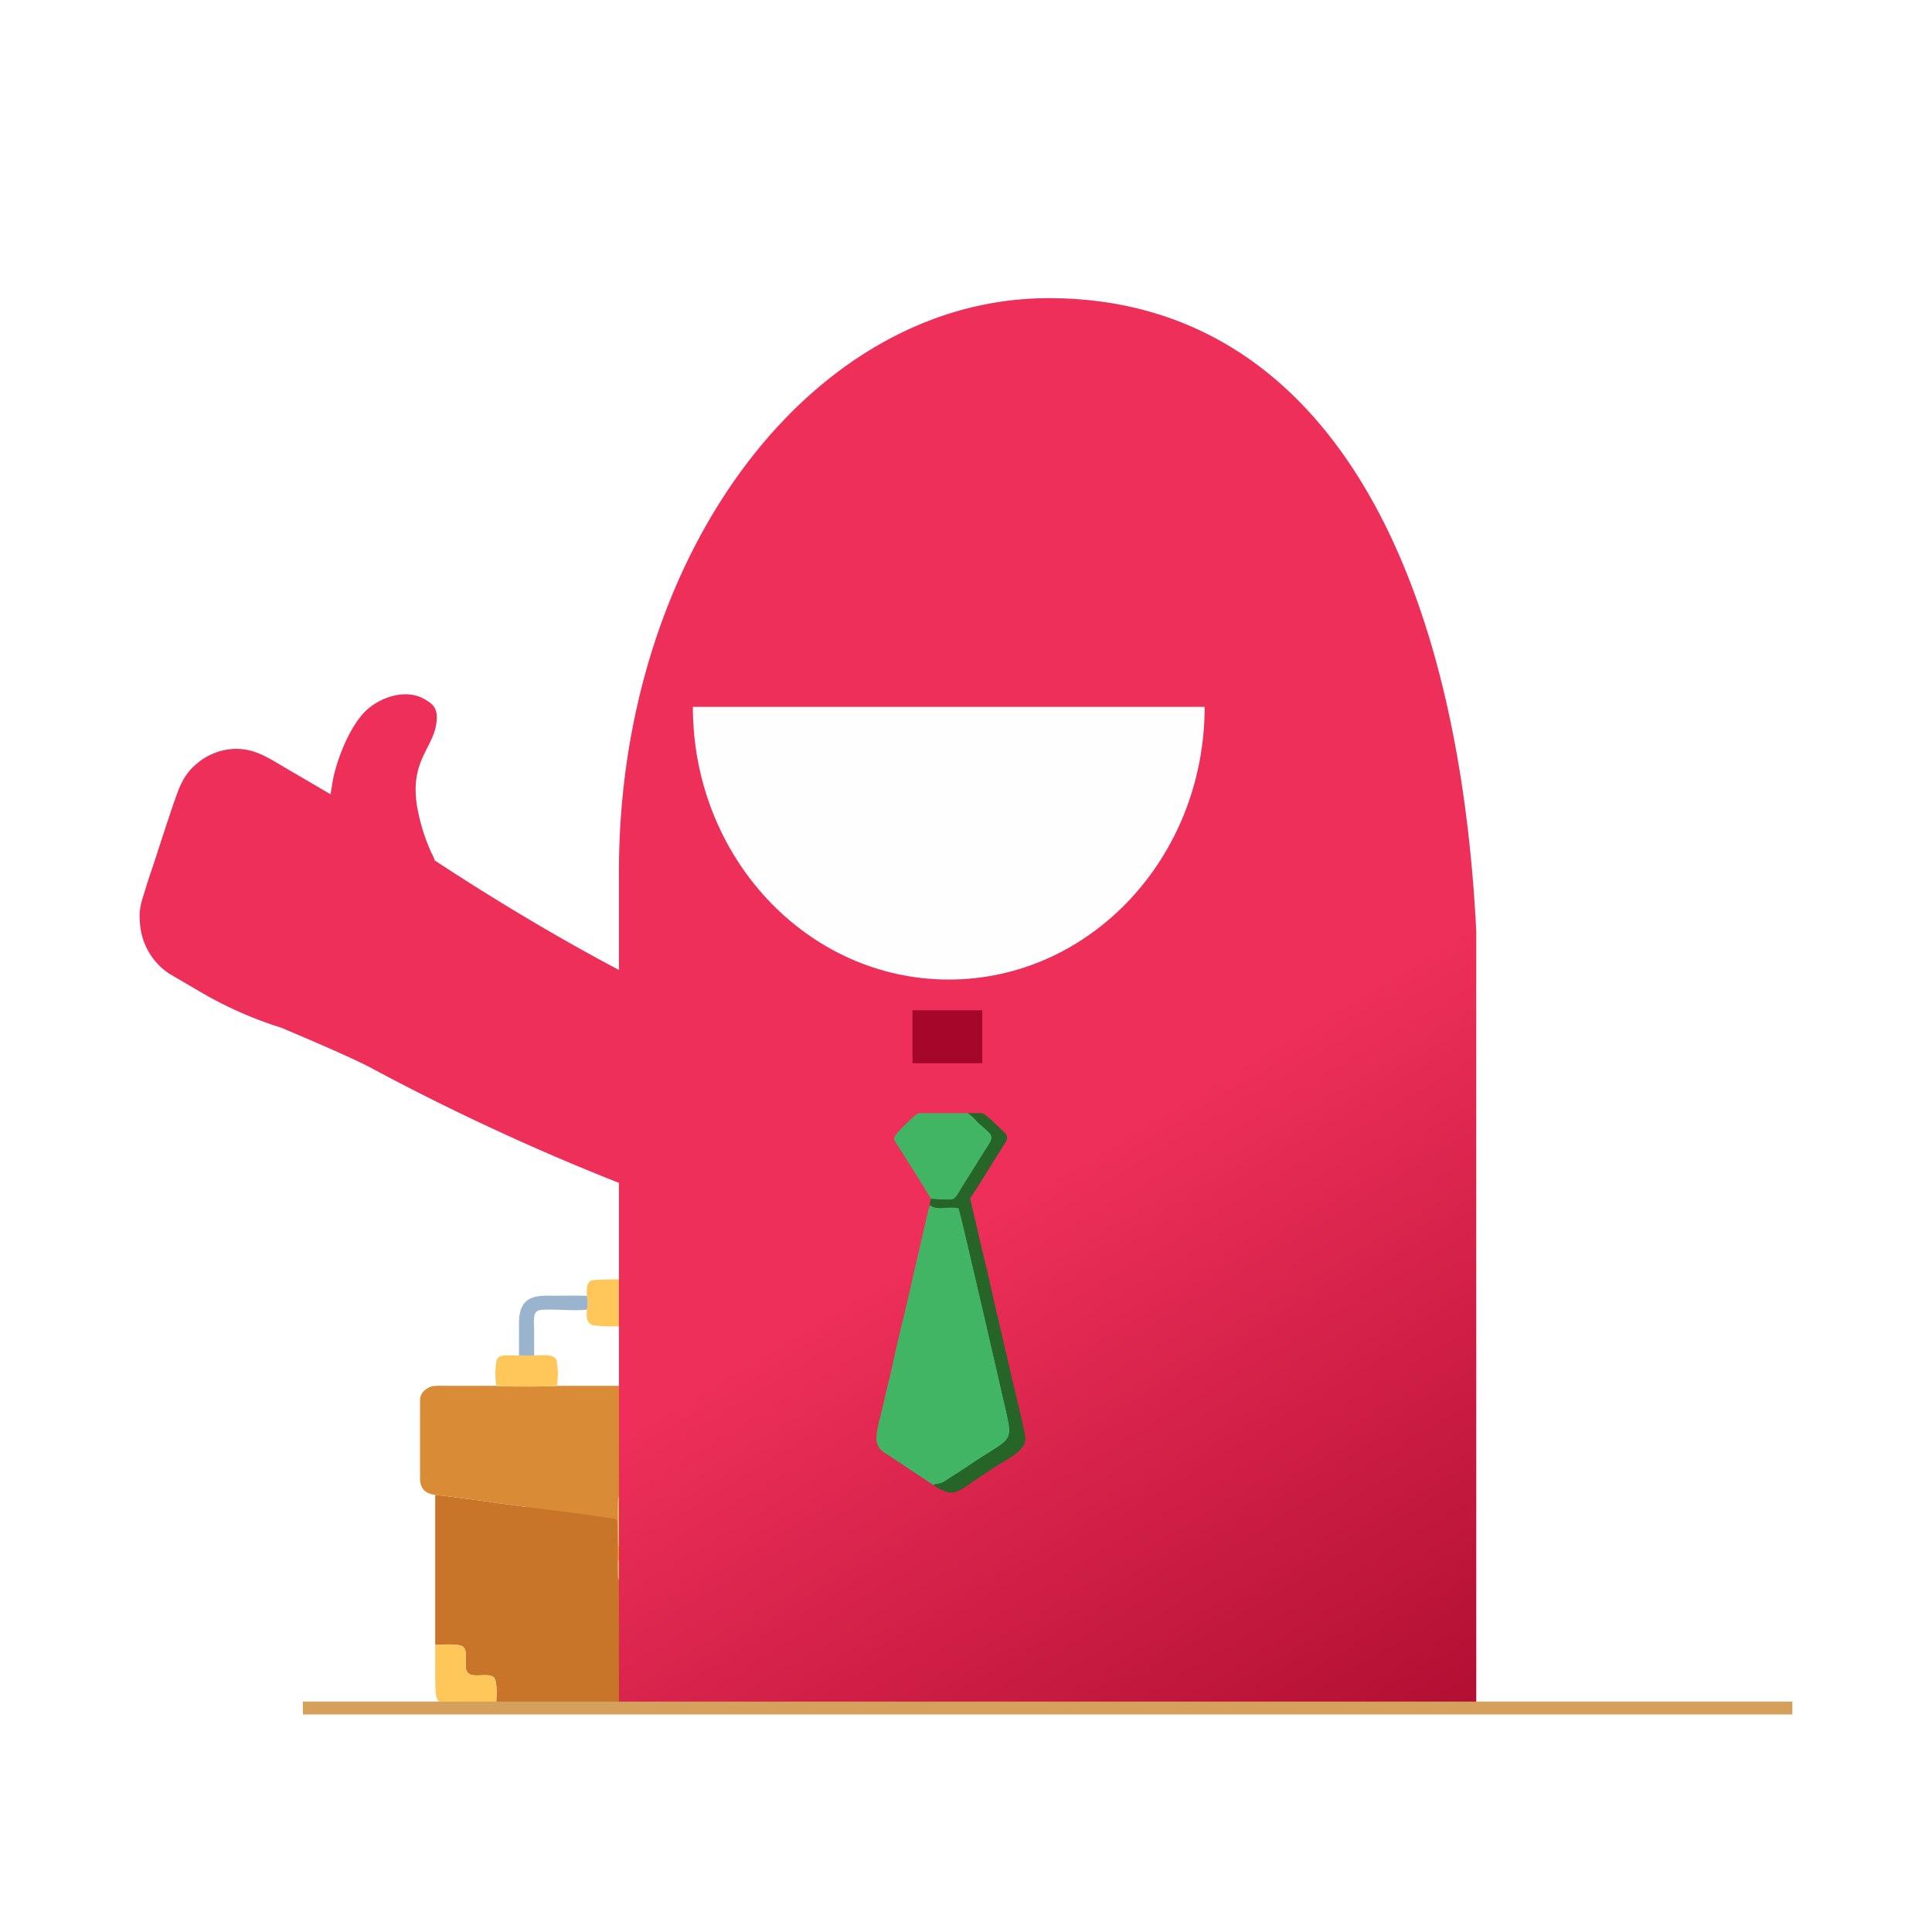 <svg xmlns="http://www.w3.org/2000/svg" xmlns:xlink="http://www.w3.org/1999/xlink" width="300" height="300" viewBox="0 0 300 300">
  <defs>
    <filter id="Caminho_689" x="129.957" y="230.693" width="6.287" height="25.99" filterUnits="userSpaceOnUse">
      <feOffset dx="1" input="SourceAlpha"/>
      <feGaussianBlur stdDeviation="0.5" result="blur"/>
      <feFlood flood-opacity="0.161"/>
      <feComposite operator="in" in2="blur"/>
      <feComposite in="SourceGraphic"/>
    </filter>
    <filter id="Caminho_690" x="123.718" y="253.855" width="12.579" height="12.52" filterUnits="userSpaceOnUse">
      <feOffset dx="1" input="SourceAlpha"/>
      <feGaussianBlur stdDeviation="0.5" result="blur-2"/>
      <feFlood flood-opacity="0.161"/>
      <feComposite operator="in" in2="blur-2"/>
      <feComposite in="SourceGraphic"/>
    </filter>
    <filter id="Caminho_692" x="130.379" y="213.648" width="8.219" height="20.361" filterUnits="userSpaceOnUse">
      <feOffset dx="1" input="SourceAlpha"/>
      <feGaussianBlur stdDeviation="0.5" result="blur-3"/>
      <feFlood flood-opacity="0.161"/>
      <feComposite operator="in" in2="blur-3"/>
      <feComposite in="SourceGraphic"/>
    </filter>
    <linearGradient id="linear-gradient" x1="0.479" y1="0.087" x2="1" y2="1" gradientUnits="objectBoundingBox">
      <stop offset="0" stop-color="#ed2f59"/>
      <stop offset="0.54" stop-color="#ed2f59"/>
      <stop offset="1" stop-color="#b20f33"/>
    </linearGradient>
    <clipPath id="clip-Avatar_Empresário_8.1">
      <rect width="300" height="300"/>
    </clipPath>
  </defs>
  <g id="Avatar_Empresário_8.1" data-name="Avatar Empresário 8.1" clip-path="url(#clip-Avatar_Empresário_8.1)">
    <g id="Grupo_948" data-name="Grupo 948" transform="translate(9.83 -4.704)">
      <g id="Camada_x0020_1" transform="translate(55.397 203.351)">
        <g id="_1760838526240" transform="translate(-0.001 0)">
          <rect id="Retângulo_444" data-name="Retângulo 444" width="50.967" height="46.942" rx="6" transform="translate(67.677 65.173) rotate(180)" fill="#c97529"/>
          <path id="Caminho_685" data-name="Caminho 685" d="M0,23.3c1.041-.027,3.8-.279,4.4.349.82.856-.152,3.166.693,4.012s3.162-.128,4.012.693c.629.608.374,3.358.349,4.4H56.708c-.027-1.041-.279-3.8.349-4.4.85-.819,3.17.153,4.012-.693s-.126-3.164.692-4.013c.607-.63,3.354-.353,4.4-.348v-.233H62.876L62.883.456l-24.849,3.3c-.594,1.578.373,8.139-.268,9.04-.173,1.526-2.285,1.087-4.685,1.055-2.64-.036-4.5.463-4.7-1.1-.364-.721.133-7.353-.15-8.923-.7-.286-12.323-1.721-14.092-1.949C9.453,1.274,4.694.517,0,0Z" transform="translate(2.355 33.472)" fill="#c97529" fill-rule="evenodd"/>
          <path id="Caminho_686" data-name="Caminho 686" d="M2.355,16.942c4.694.517,9.452,1.274,14.144,1.878,1.768.227,13.391,1.662,14.092,1.949.283,1.571-.215,8.2.15,8.923l0-2.562L30.771,25c-.119-2.022-.059-4.39-.071-6.448-.007-1.24.116-1.9,1.406-1.949l6.523.022c1.345,0,1.536.453,1.534,1.788,0,2.181-.018,4.4-.05,6.576l.022,2.163-.012,2.589c.641-.9-.326-7.462.268-9.04l24.849-3.3.712-.064c1.125-.923,1.665-.431,1.657-3.624l0-10.52c0-2.153-.478-2.425-1.958-3.183H59.034c-.346.148-9.1.15-9.4,0H21.244c-.35.15-9.1.148-9.405,0H4.014C2.481.006,1.664-.107.791.658A1.957,1.957,0,0,0,0,2.149V3.986Q0,6.893,0,9.8v4.859c.129,1.249.636,2.045,2.353,2.284Z" transform="translate(0 16.531)" fill="#d98b35" fill-rule="evenodd"/>
          <path id="Caminho_687" data-name="Caminho 687" d="M0,2.571A3.813,3.813,0,0,1,0,4.7C0,5.849-.071,6.537.667,7.012c.76.49,7.7.249,8.886.249H15.5c2.935,0,3.6.416,3.6-2.583a4.086,4.086,0,0,1,0-2.071c0-3.054-.517-2.544-3.461-2.544-1.7,0-14.267-.207-14.957.13C-.055.556,0,1.49,0,2.57Z" transform="translate(25.884 0)" fill="#ffc75a" fill-rule="evenodd"/>
          <path id="Caminho_688" data-name="Caminho 688" d="M.075,8.4l9.342-.011c.032-2.177.046-4.4.05-6.576C9.47.475,9.278.024,7.933.022L1.41,0C.12.051,0,.708,0,1.949.016,4.006-.043,6.375.075,8.4Z" transform="translate(30.695 33.132)" fill="#ffc75a" fill-rule="evenodd"/>
          <g transform="matrix(1, 0, 0, 1, -65.23, -198.65)" filter="url(#Caminho_689)">
            <path id="Caminho_689-2" data-name="Caminho 689" d="M.719.315.008.379,0,22.991H3.287V0Z" transform="translate(130.46 232.19)" fill="#b06328" fill-rule="evenodd"/>
          </g>
          <g transform="matrix(1, 0, 0, 1, -65.23, -198.65)" filter="url(#Caminho_690)">
            <path id="Caminho_690-2" data-name="Caminho 690" d="M.072,9.519H4.821c5.593,0,4.707-.025,4.707-9.455C8.48.06,5.733-.217,5.125.413c-.818.848.152,3.166-.692,4.013S1.271,4.3.421,5.119c-.627.6-.375,3.361-.349,4.4Z" transform="translate(124.22 255.35)" fill="#ffc75a" fill-rule="evenodd"/>
          </g>
          <path id="Caminho_691" data-name="Caminho 691" d="M9.455,9.528c.025-1.042.28-3.793-.349-4.4-.85-.821-3.167.151-4.012-.693S5.221,1.277,4.4.422C3.8-.207,1.04.046,0,.073V4.821C0,9.468.06,9.528,4.706,9.528Z" transform="translate(2.355 56.7)" fill="#ffc75a" fill-rule="evenodd"/>
          <g transform="matrix(1, 0, 0, 1, -65.23, -198.65)" filter="url(#Caminho_692)">
            <path id="Caminho_692-2" data-name="Caminho 692" d="M.3,17.362l2.568-.315c.445-.19.654-.073,1.161-.348a2.205,2.205,0,0,0,1.192-2.049V13.225q0-2.579,0-5.159V2.217a2.475,2.475,0,0,0-.273-.941C3.935-.321,2.472.034,0,.034c1.479.758,1.961,1.03,1.958,3.183l0,10.52c.007,3.193-.533,2.7-1.657,3.624Z" transform="translate(130.88 215.15)" fill="#c97529" fill-rule="evenodd"/>
          </g>
          <path id="Caminho_693" data-name="Caminho 693" d="M.147,4.753c.309.15,9.058.148,9.4,0A11.688,11.688,0,0,0,9.491.733C9.018-.225,7.446.024,6.023.055L3.67.062C2.259,0,.668-.21.2.733A11.532,11.532,0,0,0,.147,4.753Z" transform="translate(49.484 11.782)" fill="#ffc75a" fill-rule="evenodd"/>
          <path id="Caminho_694" data-name="Caminho 694" d="M.144,4.749c.307.148,9.055.15,9.405,0A11.632,11.632,0,0,0,9.49.729C9.016-.232,7.449.024,6.023.05L3.67.062C3.011.027,2.248.024,1.585.035.842.047.444.239.2.729A11.616,11.616,0,0,0,.144,4.749Z" transform="translate(11.696 11.786)" fill="#ffc75a" fill-rule="evenodd"/>
          <path id="Caminho_695" data-name="Caminho 695" d="M.134,2.17c1.546.4,6.451-.237,7.527.177.913.351.639,1.876.639,3.1q0,1.945,0,3.89l2.353-.007c0-2.964.519-7.117-1.318-8.517C7.989-.214,7.293.047,5.117.047A44.293,44.293,0,0,0,.134.1,4.087,4.087,0,0,0,.134,2.17Z" transform="translate(44.854 2.508)" fill="#99b4cc" fill-rule="evenodd"/>
          <path id="Caminho_696" data-name="Caminho 696" d="M0,9.312,2.357,9.3q0-1.872,0-3.744c0-1.2-.293-2.877.639-3.236,1.007-.387,5.925.146,7.527-.152a3.813,3.813,0,0,0,0-2.133C8.947-.033,7.267.019,5.679.019,3.1.019-.022-.372,0,4.307c.008,1.668,0,3.337,0,5Z" transform="translate(15.362 2.535)" fill="#99b4cc" fill-rule="evenodd"/>
          <path id="Caminho_697" data-name="Caminho 697" d="M0,2.561c.2,1.567,2.056,1.067,4.7,1.1,2.4.033,4.512.471,4.684-1.055L9.393.021,0,0,0,2.562Z" transform="translate(30.74 43.66)" fill="#ffc75a" fill-rule="evenodd"/>
          <path id="Caminho_698" data-name="Caminho 698" d="M0,2.142l9.39.021L9.368,0,.027.011Z" transform="translate(30.744 41.518)" fill="#f19920" fill-rule="evenodd"/>
        </g>
      </g>
      <path id="União_4" data-name="União 4" d="M74.426,218.924V137.381a365.738,365.738,0,0,1-38.762-18c-2.592-1.359-8.537-3.932-13.686-6.1a60.443,60.443,0,0,1-12-5.238l-5.367-3.137A10.236,10.236,0,0,1,.076,97.365c-.256-2.643.16-3.4.861-5.736.391-1.287.867-2.678,1.283-3.91.607-1.82,3.465-10.832,4.131-12.1l.045-.08a8.815,8.815,0,0,1,2.547-3.309A8.646,8.646,0,0,1,11.3,70.773a9.121,9.121,0,0,1,5.344-.639c2.211.43,3.906,1.582,6.338,3.006,2.215,1.291,4.436,2.6,6.656,3.889l.342-2.043c.611-3.381,2.771-8.873,5.43-11.176,2.314-2,6.09-3.152,8.857-1.529,1.2.7,1.945,1.3,1.869,3.055-.186,4.4-4.25,6.174-3.062,13.541a29.871,29.871,0,0,0,2.236,7.264,5.7,5.7,0,0,1,.516,1.17c3.75,2.482,15.561,10.133,28.6,17V89.035C74.426,39.859,104.309,0,141.166,0c40.7,0,63.361,38.168,66.385,98.3V218.924Z" transform="translate(11.854 51.002)" fill="url(#linear-gradient)"/>
      <path id="Caminho_1603" data-name="Caminho 1603" d="M91.9,44.96H131.64c0,23.389-17.785,42.346-39.735,42.346S52.17,68.349,52.17,44.96Z" transform="translate(45.588 69.502)" fill="#fefefe" fill-rule="evenodd"/>
      <path id="Caminho_1604" data-name="Caminho 1604" d="M76.33,86.555H87.171V78.34H76.33Z" transform="translate(55.531 83.24)" fill="#a40729" fill-rule="evenodd"/>
      <g id="Grupo_876" data-name="Grupo 876">
        <path id="Caminho_699" data-name="Caminho 699" d="M12.757.341,8.164,0,2.126,19.22,8.164,51.2,0,55.959l2.126,1.616L13.777,51.2,9.015,13.523l5.953-9.355Z" transform="matrix(0.996, -0.087, 0.087, 0.996, 129.867, 178.561)" fill="#276427"/>
        <path id="Caminho_682" data-name="Caminho 682" d="M8.861,43.459,2.019,38.924c-.84-.547-1.554-.867-1.907-1.89-.453-1.312.584-4.382.968-6.2C1.5,28.847,2.1,26.647,2.519,24.675,3.4,20.5,4.467,16.513,5.375,12.343L7.886,1.507A6.618,6.618,0,0,1,8.3,0c1.379.871,2.705.069,4.462.451.422,1.14,6.751,28.8,7.462,31.9,1.1,4.814.36,3.788-6.278,8.354l-3.569,2.3c-.57.3-1.216.225-1.516.452Z" transform="translate(126.268 191.855)" fill="#42b564" fill-rule="evenodd"/>
        <path id="Caminho_683" data-name="Caminho 683" d="M.561,57.761c.3-.226.946-.15,1.516-.452l3.569-2.3c6.639-4.567,7.382-3.54,6.278-8.354-.711-3.1-7.04-30.757-7.462-31.9-1.756-.383-3.083.42-4.462-.451,0-.581.1-.541.115-1,.4-.039,1.064.1,1.611.1,2.251-.01,1.918.289,3.188-1.817.85-1.41,1.732-2.723,2.569-4.107,2.569-4.245,2.938-3.393.064-5.938-.341-.3-.467-.5-.785-.822A8.162,8.162,0,0,0,5.873,0H8.08a2.335,2.335,0,0,1,.83.526,4.069,4.069,0,0,1,.442.364l2.3,2.192c.71.823.1,1.4-.292,2.06L6.789,12.427c-.66.981-.59.622-.276,2l1.7,7.273c.817,3.217,1.482,6.452,2.231,9.62.384,1.625.746,3.1,1.108,4.76s.778,3.177,1.131,4.853c.2.936,2.216,9,2.151,9.677-.189,1.934-2.5,2.876-4.6,4.274-.6.4-1.2.758-1.818,1.173-2.631,1.765-3.8,2.689-4.813,2.854h-.66A7.259,7.259,0,0,1,.561,57.761Z" transform="translate(134.568 177.553)" fill="#276427" fill-rule="evenodd"/>
        <path id="Caminho_684" data-name="Caminho 684" d="M5.643,13.3C5.4,12.678.881,5.6.251,4.586A1,1,0,0,1,.006,3.81C.053,3.3,2.232,1.219,2.686.839A4.776,4.776,0,0,1,3.793,0H11.4a8.161,8.161,0,0,1,.888.72c.319.321.445.52.785.822,2.874,2.545,2.5,1.694-.064,5.938-.837,1.383-1.719,2.7-2.569,4.107C9.171,13.693,9.5,13.394,7.254,13.4c-.547,0-1.206-.14-1.611-.1Z" transform="translate(129.041 177.553)" fill="#42b564" fill-rule="evenodd"/>
      </g>
      <path id="Caminho_1600" data-name="Caminho 1600" d="M-4652.871-10928.68h231.287" transform="translate(4690.07 11198.604)" fill="none" stroke="#d4a05b" stroke-width="2"/>
    </g>
  </g>
</svg>
